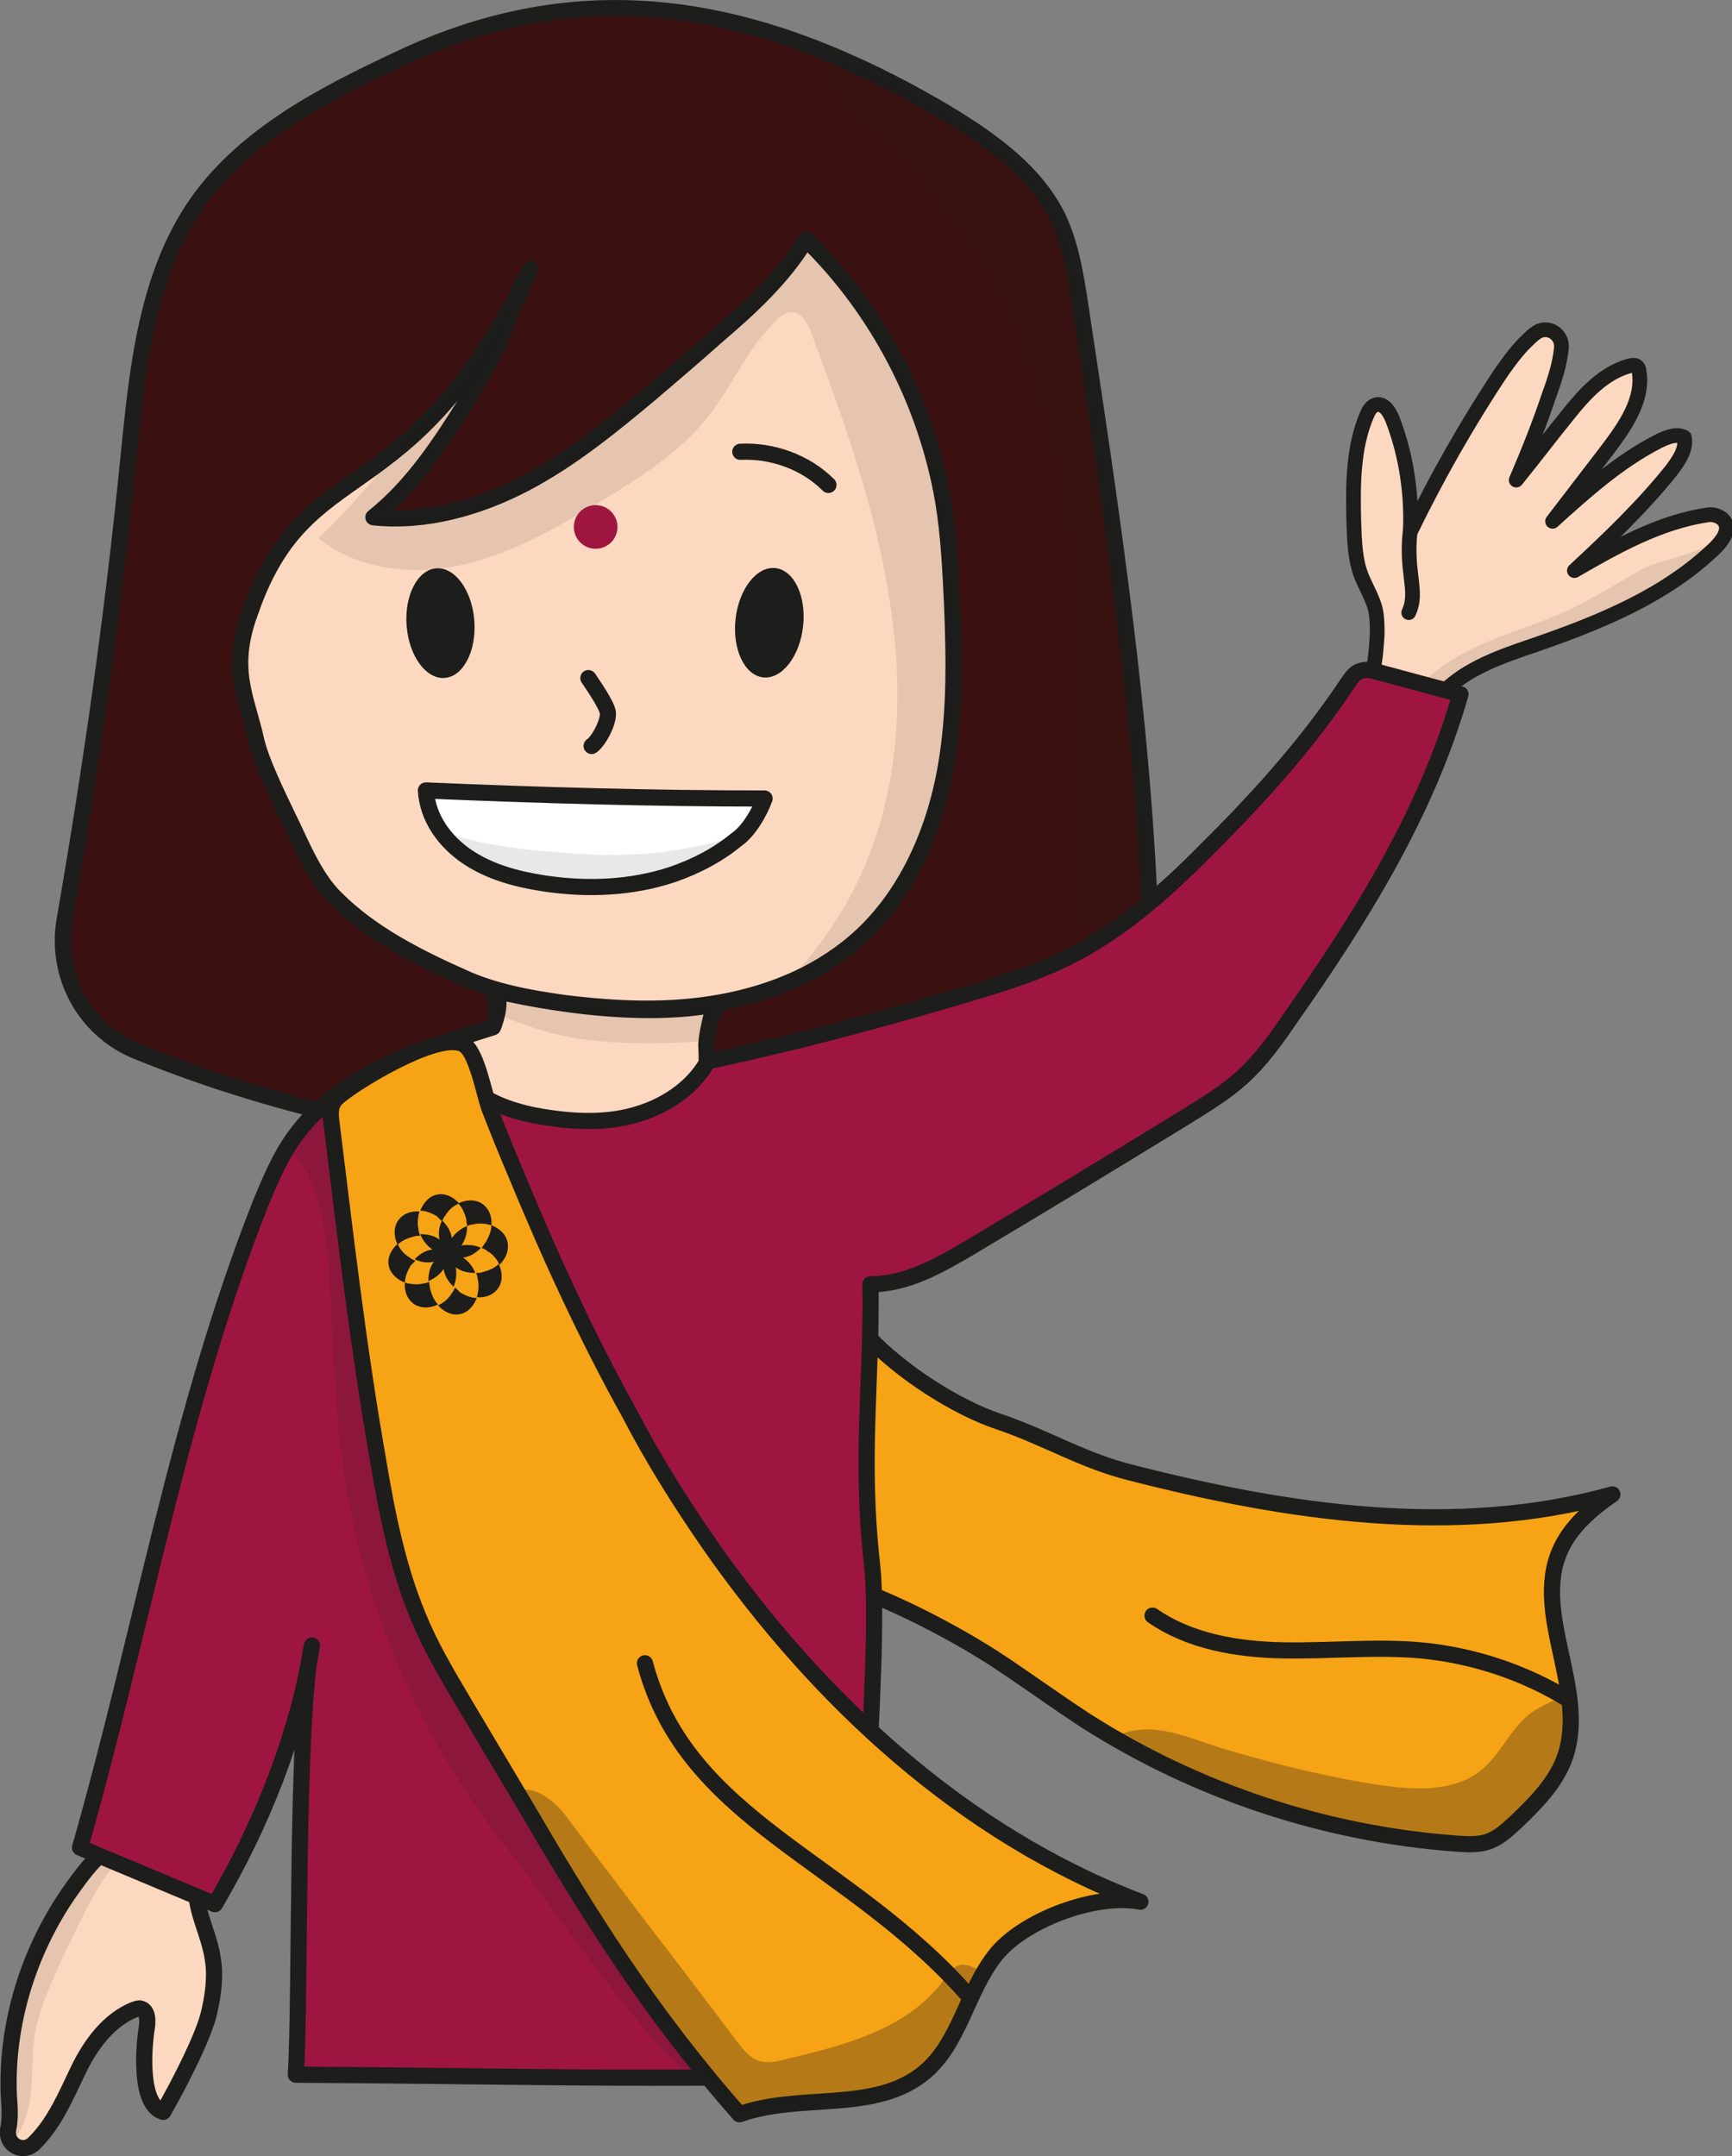 <?xml version="1.0" encoding="utf-8"?>
<!-- Generator: Adobe Illustrator 27.9.0, SVG Export Plug-In . SVG Version: 6.00 Build 0)  -->
<svg version="1.1" id="Layer_2_00000008863937231993067190000001438658380030376865_"
	 xmlns="http://www.w3.org/2000/svg" xmlns:xlink="http://www.w3.org/1999/xlink" x="0px" y="0px" viewBox="0 0 214.3 266.8"
	 style="enable-background:new 0 0 214.3 266.8;" xml:space="preserve">
<rect x="0" y="0" width="214.3" height="266.8" fill="#808080" stroke="none"/>
<style type="text/css">
	.st0{fill:#FCD8C0;stroke:#1D1D1B;stroke-width:2;stroke-linecap:round;stroke-linejoin:round;stroke-miterlimit:4;}
	.st1{clip-path:url(#SVGID_00000027605695504688611120000005876704890930213533_);}
	.st2{opacity:0.1;fill:#1D1D1B;enable-background:new    ;}
	.st3{fill:#FCD8C0;stroke:#1D1D1B;stroke-width:1.82;stroke-linecap:round;stroke-linejoin:round;stroke-miterlimit:4;}
	.st4{fill:none;stroke:#1D1D1B;stroke-width:1.82;stroke-linecap:round;stroke-linejoin:round;stroke-miterlimit:4;}
	.st5{clip-path:url(#SVGID_00000121237371436019276230000008653703129610966660_);}
	.st6{fill:#F6A315;stroke:#1D1D1B;stroke-width:2;stroke-linecap:round;stroke-linejoin:round;stroke-miterlimit:4;}
	.st7{clip-path:url(#SVGID_00000038408803657317613110000011393963713977911231_);}
	.st8{opacity:0.3;fill:#1D1D1B;enable-background:new    ;}
	.st9{fill:none;stroke:#1D1D1B;stroke-width:2;stroke-linecap:round;stroke-linejoin:round;stroke-miterlimit:4;}
	.st10{fill:#3C1111;stroke:#1D1D1B;stroke-width:2;stroke-linecap:round;stroke-linejoin:round;stroke-miterlimit:4;}
	.st11{clip-path:url(#SVGID_00000077306992318684912170000001992741009786093709_);}
	.st12{clip-path:url(#SVGID_00000181078549888709697040000017902854325145158294_);}
	.st13{fill:#1D1D1B;}
	.st14{fill:#FFFFFF;stroke:#1D1D1B;stroke-width:2;stroke-linecap:round;stroke-linejoin:round;stroke-miterlimit:4;}
	.st15{clip-path:url(#SVGID_00000160181650047373816160000000747021416252523446_);}
	.st16{fill:#9E1640;stroke:#1D1D1B;stroke-width:2;stroke-linecap:round;stroke-linejoin:round;stroke-miterlimit:4;}
	.st17{clip-path:url(#SVGID_00000041254626151850308590000001239326598438497464_);}
	.st18{opacity:0.13;fill:#1D1D1B;enable-background:new    ;}
	.st19{clip-path:url(#SVGID_00000064331128993172203370000014383045414019781271_);}
	.st20{clip-path:url(#SVGID_00000008121355541049300310000002295403597876657293_);}
	.st21{fill:#9E1640;}
</style>
<g id="Layer_1-2">
	<g id="Layer_2-2">
		<g>
			<path class="st0" d="M1.1,259.4c0.1,1.3,0.2,2.8-0.1,4.1c-0.3,1.8,1.7,3,3.1,1.8c0.1-0.1,0.3-0.3,0.4-0.4
				c2.4-2.5,3.7-5.7,5.2-8.8s3.7-6.1,6.8-7.4c0.3-0.1,0.5-0.2,0.8-0.2c1.1,0.2,1,1.7,0.8,2.8c-0.4,2.9-0.7,9.2,2.1,10
				c1.6-2.8,5-9.2,5.7-12.4c0.5-2.2,0.8-4.5,0.4-6.7c-0.3-2-1.2-4-1.7-6c-0.5-2.1-0.4-4.1,0.4-6c-2.4-1.3-6.4-3.3-9.3-2.6
				c-3.1,0.7-5.6,4.4-7.3,6.8C3.5,241.6,0.7,250.5,1.1,259.4L1.1,259.4z"/>
			<g>
				<defs>
					<path id="SVGID_1_" d="M1.1,259.4c0.1,1.3,0.1,2.6,0,3.9c-0.3,1.9,2.1,3.1,3.4,1.7c0,0,0.1-0.1,0.1-0.1
						c2.4-2.5,3.7-5.7,5.2-8.8s3.7-6.1,6.8-7.4c0.3-0.1,0.5-0.2,0.8-0.2c1.1,0.2,1,1.7,0.8,2.8c-0.4,2.9,1.6,5.9,4.4,6.7
						c1.6-2.8,2.8-5.9,3.5-9.1c0.5-2.2,0.8-4.5,0.4-6.7c-0.3-2-1.2-4-1.7-6c-0.5-2.1-0.4-4.1,0.4-6c-2.4-1.3-6.4-3.3-9.3-2.6
						c-3.1,0.7-5.6,4.4-7.3,6.8C3.5,241.6,0.7,250.5,1.1,259.4L1.1,259.4z"/>
				</defs>
				<clipPath id="SVGID_00000158029235778065789490000013623148401001715850_">
					<use xlink:href="#SVGID_1_"  style="overflow:visible;"/>
				</clipPath>
				<g style="clip-path:url(#SVGID_00000158029235778065789490000013623148401001715850_);">
					<path class="st2" d="M11,235.6c-1,2-2,4-3,6.1c-1.6,3.4-3.3,7-3.8,10.8c-0.3,2.6-0.1,5.3-0.6,7.9c-0.5,2.6-1.9,5.3-4.4,6.2
						c-1.1-4.9-1-10-0.9-15c0.1-3.3,0.1-6.5,0.2-9.8c0.1-3,0.3-6.2,2.3-8.4c0.9-1,2.2-1.7,3.5-2.2c1.7-0.7,3.5-1.3,5.3-1.7
						c1.4-0.3,4.4-1.2,5.8-0.7c1.4,0.5-1.1,1.9-1.8,2.7C12.6,232.7,11.8,234.1,11,235.6L11,235.6z"/>
				</g>
			</g>
			<path class="st3" d="M169.9,82.9c0.3-1.4,0.4-2.9,0.5-4.4c0-1.1,0-2.3-0.3-3.4c-0.4-1.3-1.1-2.5-1.6-3.7c-0.9-2.2-0.9-4.6-1-7
				c-0.1-4.4-0.1-9,1.6-13c0.2-0.5,0.5-1.1,1.1-1.3c1-0.3,1.7,0.8,2.1,1.8c1.7,4.4,2.4,9.2,2.2,13.9c3.3-6.8,7.1-13.5,11.3-19.8
				c1-1.4,2-2.8,3.3-4c0.2-0.2,0.5-0.5,0.8-0.7c1.4-1.2,3.4-0.1,3.3,1.7c-0.2,2-0.8,3.9-1.5,5.8c-1.2,3.6-2.6,7.1-4.1,10.6
				c2.2-2.7,4.3-5.5,6.5-8.2c2-2.5,4.3-5,7.4-5.9c0.4-0.1,0.9-0.2,1.1,0.1c0.1,0.1,0.2,0.3,0.2,0.5c0.6,3.5-1.7,6.8-3.8,9.6
				c-2.3,3-4.6,6-6.9,9c4.1-3.7,8.2-7.4,13.1-9.9c1-0.5,2.2-1,3.2-0.5c0.3,1.5-0.7,2.9-1.6,4.1c-3.6,4.5-7.8,8.5-12,12.4
				c5.2-3,10.5-6,16.5-6.9c0.6-0.1,1.3,0.1,1.8,0.5c1.2,1.1,0.1,2.6-0.9,3.6c-6.1,5.9-14.2,9.2-22.3,12c-4.1,1.4-8.3,2.8-11.4,5.9
				c-0.4,0.4-0.8,0.8-1.3,1c-0.5,0.2-1,0.1-1.5,0c-1.7-0.3-3.4-0.5-5.1-0.8"/>
			<path class="st4" d="M174.6,64.8c-0.9,5.9,1,8.2-0.3,11"/>
			<g>
				<defs>
					<path id="SVGID_00000080175923335076024000000000935179019858829457_" d="M169.9,82.9c0.3-1.4,0.4-2.9,0.5-4.4
						c0-1.1,0-2.3-0.3-3.4c-0.4-1.3-1.1-2.5-1.6-3.7c-0.9-2.2-0.9-4.6-1-7c-0.1-4.4-0.1-9,1.6-13c0.2-0.5,0.5-1.1,1.1-1.3
						c1-0.3,1.7,0.8,2.1,1.8c1.7,4.4,2.4,9.2,2.2,13.9c3.3-6.8,7.1-13.5,11.3-19.8c1-1.4,2-2.8,3.3-4c0.2-0.2,0.5-0.5,0.8-0.7
						c1.4-1.2,3.4-0.1,3.3,1.7c-0.2,2-0.8,3.9-1.5,5.8c-1.2,3.6-2.6,7.1-4.1,10.6c2.2-2.7,4.3-5.5,6.5-8.2c2-2.5,4.3-5,7.4-5.9
						c0.4-0.1,0.9-0.2,1.1,0.1c0.1,0.1,0.2,0.3,0.2,0.5c0.6,3.5-1.7,6.8-3.8,9.6c-2.3,3-4.6,6-6.9,9c4.1-3.7,8.2-7.4,13.1-9.9
						c1-0.5,2.2-1,3.2-0.5c0.3,1.5-0.7,2.9-1.6,4.1c-3.6,4.5-7.8,8.5-12,12.4c5.2-3,10.5-6,16.5-6.9c0.6-0.1,1.3,0.1,1.8,0.5
						c1.2,1.1,0.1,2.6-0.9,3.6c-6.1,5.9-14.2,9.2-22.3,12c-4.1,1.4-8.3,2.8-11.4,5.9c-0.4,0.4-0.8,0.8-1.3,1c-0.5,0.2-1,0.1-1.5,0
						c-1.7-0.3-3.4-0.5-5.1-0.8"/>
				</defs>
				<clipPath id="SVGID_00000041281948452762830810000009026757939084267150_">
					<use xlink:href="#SVGID_00000080175923335076024000000000935179019858829457_"  style="overflow:visible;"/>
				</clipPath>
				<g style="clip-path:url(#SVGID_00000041281948452762830810000009026757939084267150_);">
					<path class="st2" d="M194,75.5c-3.6,1.7-7.5,2.8-11.1,4.4c-3.6,1.7-7.1,4-9.1,7.5c-0.3,0.5-0.5,1-0.3,1.5
						c0.1,0.3,0.4,0.5,0.7,0.7c2.6,1.7,5.8,2.2,8.9,2.4c4.2,0.4,8.4,0.5,12.5,0.4c2.5-0.1,5-0.2,7.3-1.1c2.7-1,4.8-3,6.9-5
						c3.8-3.5,7.9-7.4,9-12.5c0.6-2.6,0.3-5.3-0.1-7.9c-0.5-3-3-6.5-6.7-5.4c-3.7,1.2,1.7,3.6,0.4,6c-1,1.8-7.1,2.8-9,3.8
						C200.2,72.1,197.2,74,194,75.5L194,75.5z"/>
				</g>
			</g>
			<g>
				<path class="st6" d="M107.6,165.6c3.9,4.1,10.6,8.5,16,10.3c5.9,2,10.3,4.8,16.3,6.3c19.5,5,40.2,8.1,59.6,2.7
					c-2.6,1.8-5.2,4-6.5,7c-3.4,7.8,3.4,17.1,0.7,25.3c-1.1,3.3-3.6,5.8-6.1,8.2c-1,0.9-2,1.9-3.3,2.4c-1.3,0.5-2.8,0.4-4.2,0.3
					c-16.1-1.2-31.9-6.4-45.6-15.1c-4-2.6-7.8-5.4-11.8-8c-7.3-4.6-15.2-8.3-23.5-10.8c-3.5-8.9-5.2-18.5-5.1-28.1
					c0.1-3,1.6-7.4,5.5-5.9C103.1,161.5,105.3,163.1,107.6,165.6L107.6,165.6z"/>
				<g>
					<defs>
						<path id="SVGID_00000048480433705900128810000001356171517190923189_" d="M107.6,165.6c3.9,4.1,10.6,8.5,16,10.3
							c5.9,2,10.3,4.8,16.3,6.3c19.5,5,40.2,8.1,59.6,2.7c-2.6,1.8-5.2,4-6.5,7c-3.4,7.8,3.4,17.1,0.7,25.3
							c-1.1,3.3-3.6,5.8-6.1,8.2c-1,0.9-2,1.9-3.3,2.4c-1.3,0.5-2.8,0.4-4.2,0.3c-16.1-1.2-31.9-6.4-45.6-15.1
							c-4-2.6-7.8-5.4-11.8-8c-7.3-4.6-15.2-8.3-23.5-10.8c-3.5-8.9-5.2-18.5-5.1-28.1c0.1-3,1.6-7.4,5.5-5.9
							C103.1,161.5,105.3,163.1,107.6,165.6L107.6,165.6z"/>
					</defs>
					<clipPath id="SVGID_00000125591962396179081040000003446109842074501309_">
						<use xlink:href="#SVGID_00000048480433705900128810000001356171517190923189_"  style="overflow:visible;"/>
					</clipPath>
					<g style="clip-path:url(#SVGID_00000125591962396179081040000003446109842074501309_);">
						<path class="st8" d="M171,220.9c4.2,0.6,9,0.8,12.3-1.9c2.3-1.9,3.5-4.9,5.8-6.8c1.5-1.2,3.5-1.9,5.3-2.8
							c1.3-0.6,2.6-1.4,4-1.8c4.5-1,9,3.2,9.5,7.8c0.5,4.6-2,9.1-5.2,12.4c-2.3,2.4-5,4.3-8,5.7c-3.3,1.5-6.9,2.1-10.4,2.6
							c-8.3,1.1-16.8,1-25-1c-8.1-2-19.7-7-24.1-14.7c-1.8-3.2,1.4-5.3,4.3-6.1c4.4-1.2,8.8,1.3,13,2.4
							C158.7,218.5,164.8,220,171,220.9L171,220.9z"/>
					</g>
				</g>
				<path class="st9" d="M194.1,210.3c-5.5-3.4-11.9-5.5-18.3-6.1c-5.6-0.5-11.3,0.1-17,0c-5.7-0.1-11.6-1.1-16.2-4.3"/>
			</g>
			<path class="st10" d="M49.6,7.2c-9.4,4.4-19.2,9.4-25.2,17.9c-6.3,9-7.4,20.6-8.5,31.5c-1.9,19.2-4.6,38.2-7.9,57.2
				c-1.2,6.9,2.5,13.7,9,16.3c37.4,15.2,80,15.8,119.8,7.6c1.3-0.3,2.8-0.6,3.8-1.5c1.7-1.5,1.9-4,1.9-6.2c0.5-30.8-4.2-61.5-8.8-92
				c-0.6-3.9-1.2-7.8-2.9-11.3c-3-5.9-8.8-9.8-14.5-13.2C94.4,0.8,73-3.8,49.6,7.2z"/>
			<g>
				<defs>
					<path id="SVGID_00000067915461717607606050000010971501538386554795_" d="M49.6,7.2c-9.4,4.4-19.2,9.4-25.2,17.9
						c-6.3,9-7.4,20.6-8.5,31.5c-2.3,23-5.6,45.8-10,68.5c39.9,20,87.1,21.6,130.9,12.6c1.3-0.3,2.8-0.6,3.8-1.5
						c1.7-1.5,1.9-4,1.9-6.2c0.5-30.8-4.2-61.5-8.8-92c-0.6-3.9-1.2-7.8-2.9-11.3c-3-5.9-8.8-9.8-14.5-13.2
						C94.4,0.8,73-3.8,49.6,7.2z"/>
				</defs>
				<clipPath id="SVGID_00000141419456577069831790000003244180147870255801_">
					<use xlink:href="#SVGID_00000067915461717607606050000010971501538386554795_"  style="overflow:visible;"/>
				</clipPath>
				<g style="clip-path:url(#SVGID_00000141419456577069831790000003244180147870255801_);">
					<path class="st2" d="M126.6,42.4c5.6,13.8,7.4,28.9,7.8,43.8c0.4,14.9-0.4,29.9,0.2,44.8c4.1-0.5,8.3,0.3,12.4,0.5
						s8.6-0.5,11.6-3.4c2.5-2.5,3.4-6.2,4.1-9.7c1.9-10.7,2.1-21.7,1.9-32.6c-0.4-17.5-1.9-35.1-5.6-52.2
						c-1.4-6.6-3.1-13.2-6.5-19.1C146.5,4.1,135-3.2,122.9-4.1c-9.2-0.7-27.9,9.2-17,18.6C115,22.3,122,31.1,126.6,42.4L126.6,42.4z
						"/>
				</g>
			</g>
			<path class="st0" d="M31.2,75.1c-3,7.6-0.7,11,0.5,16.5c0.6,2.6,2.6,6.7,3.8,9.2c1.7,3.4,3.3,7.7,6.1,10.4
				c4.3,4.3,10,7.2,15.6,9.7c3.9,1.8,8.3,2.6,12.6,3.2c6.5,0.8,13,1.1,19.5-0.1s12.6-3.8,17.4-8.3c5.3-5,8.5-12,10-19.1
				c1.5-7.2,1.4-14.5,1.1-21.8c-0.2-4.3-0.4-8.6-1.1-12.8c-2.1-12.2-8.1-23.7-16.9-32.3l-0.1,0c-2.8,4.6-6.8,8.3-10.9,11.8
				c-2.7,2.4-5.5,4.8-8.2,7.1c-4.9,4.1-9.9,8.2-15.6,11.2S52.6,64.7,46.2,64c4.9-3.9,8.4-9.3,11.7-14.6c5.1-8.4,3.5-7.1,7.7-16.1
				l0,0c-15.2,31.2-27.8,22-34.8,42.9"/>
			<g>
				<defs>
					<path id="SVGID_00000182530609306967505500000011314554338285018303_" d="M31.2,75.1c-3,7.6-0.7,11,0.5,16.5
						c0.6,2.6,2.6,6.7,3.8,9.2c1.7,3.4,3.3,7.7,6.1,10.4c4.3,4.3,10,7.2,15.6,9.7c3.9,1.8,8.3,2.6,12.6,3.2c6.5,0.8,13,1.1,19.5-0.1
						s12.6-3.8,17.4-8.3c5.3-5,8.5-12,10-19.1c1.5-7.2,1.4-14.5,1.1-21.8c-0.2-4.3-0.4-8.6-1.1-12.8c-2.1-12.2-8.1-23.7-16.9-32.3
						l-0.1,0c-2.8,4.6-6.8,8.3-10.9,11.8c-2.7,2.4-5.5,4.8-8.2,7.1c-4.9,4.1-9.9,8.2-15.6,11.2S52.6,64.7,46.2,64
						c4.9-3.9,8.4-9.3,11.7-14.6c5.1-8.4,3.5-7.1,7.7-16.1l0.2-0.6c-15.2,31.2-28,22.6-35,43.4"/>
				</defs>
				<clipPath id="SVGID_00000028315611458164847980000005354282642214410632_">
					<use xlink:href="#SVGID_00000182530609306967505500000011314554338285018303_"  style="overflow:visible;"/>
				</clipPath>
				<g style="clip-path:url(#SVGID_00000028315611458164847980000005354282642214410632_);">
					<path class="st2" d="M59.8,37.1c-4.7,11.1-11.7,21.2-20.4,29.5c5,4,12,4.7,18.2,3.2s11.8-4.8,17.3-8.1c4.6-2.8,9.2-5.8,12.6-10
						c3.1-3.9,5-8.7,8.6-12.1c0.5-0.5,1-0.9,1.7-1c1.3-0.1,2.1,1.4,2.6,2.6c4,10.9,8,21.8,9.7,33.3c1.8,11.4,1.2,23.5-3.7,34
						c-2.1,4.5-5,8.7-8.4,12.4c-1,1.1-2.2,2.4-2,3.9c0.1,1.6,1.6,2.6,2.9,3.4c5.9,3.7,13.4,7.2,19.6,3.9c3.1-1.7,5.2-4.9,6.7-8.1
						c3.5-7.6,4.8-15.9,5.9-24.2c1.5-10.8,2.9-21.5,3.9-32.4c0.5-6,0.9-12-0.1-18c-1.1-6.6-3.9-12.8-6.7-18.9
						c-2.2-4.8-4.5-9.9-8.6-13.3c-3.2-2.7-7.4-4.2-11.5-5.4c-16.7-4.7-36.8-3.2-48.4,9.7"/>
				</g>
			</g>
			<path class="st9" d="M91.6,55.9c4-0.2,8.1,1.3,10.9,4.1"/>
			
				<ellipse transform="matrix(0.997 -7.741509e-02 7.741509e-02 0.997 -5.807 4.452)" class="st13" cx="54.5" cy="77.1" rx="4.2" ry="6.8"/>
			
				<ellipse transform="matrix(0.113 -0.994 0.994 0.113 7.792 162.967)" class="st13" cx="95.2" cy="77.1" rx="6.8" ry="4.2"/>
			<path class="st9" d="M72.8,83.9c0.6,0.9,2.2,3.2,2.4,4.2c0.2,1.1-1.1,3.6-2,4.2"/>
			<path class="st14" d="M94.6,98.8c-14,0-27.9-0.4-41.9-1c0.2,3.4,2.3,6.3,5.1,8.2c2.8,1.9,6.2,2.8,9.5,3.3
				c5.3,0.8,10.8,0.6,15.9-1.1c2.9-1,5.6-2.4,7.9-4.3C92.6,102.9,94,100.5,94.6,98.8L94.6,98.8z"/>
			<g>
				<defs>
					<path id="SVGID_00000023972693321915090770000017012677044858826158_" d="M94.6,98.8c-14,0-27.9-0.4-41.9-1
						c0.2,3.4,2.3,6.3,5.1,8.2c2.8,1.9,6.2,2.8,9.5,3.3c5.3,0.8,10.8,0.6,15.9-1.1c2.9-1,5.6-2.4,7.9-4.3
						C92.6,102.9,94,100.5,94.6,98.8L94.6,98.8z"/>
				</defs>
				<clipPath id="SVGID_00000064331288534457678300000014101907204905811104_">
					<use xlink:href="#SVGID_00000023972693321915090770000017012677044858826158_"  style="overflow:visible;"/>
				</clipPath>
				<g style="clip-path:url(#SVGID_00000064331288534457678300000014101907204905811104_);">
					<path class="st2" d="M54.8,102.9c5.7,2,11.8,2.4,17.8,2.8c7.1,0.4,15.6-0.6,22-3.8c-2.2,2.6-4.6,7.3-7.6,8.8
						c-1.5,0.8-3.2,1-4.9,1.1c-6.6,0.4-13.3-0.1-19.8-1.4c-2.7-0.5-5.4-1.2-7.6-2.8c-1.2-0.9-2.3-2.1-2.4-3.6"/>
				</g>
			</g>
			<path class="st16" d="M61,123c0.5,1.3,0.5,2.8,0,4.1c-9.2,2.7-19,5.8-24.6,13.6c-1.8,2.5-3,5.4-4.2,8.3
				c-10.1,25.6-14.7,53.1-22.3,79.6l16.7,7c5.7-9.7,10.2-20.8,12-32c-2,8.6-1.4,44.3-2,53.1c23.2,0.1,47,0.8,70.2,0
				c-1.8-12.2,2.4-51.4,1.1-63.1c-1.5-13.2,0-23.1-0.2-34.7c4.5,0,8.5-2.3,12.4-4.6c8.9-5.3,17.8-10.7,26.6-16.1
				c2.4-1.5,4.9-3,7-4.9c2.3-2.1,4.1-4.6,5.8-7.1c8.8-12.5,17-25.6,21.2-40.3l-10.4-2.8c-0.6-0.2-1.3-0.3-1.9-0.1
				c-0.8,0.2-1.2,0.9-1.7,1.6c-4.8,7.2-10.5,13.6-16.6,19.7c-5.1,5.2-10.6,10.3-17.1,13.7c-4.1,2.2-8.6,3.6-13,4.9
				c-10.7,3.2-21.5,6.1-32.4,8.4c-0.5-2.2-0.2-4.6,1-6.6"/>
			<g>
				<defs>
					<path id="SVGID_00000160168171312564806270000002986456620093194380_" d="M61,123c0.5,1.3,0.5,2.8,0,4.1
						c-9.2,2.7-19,5.8-24.6,13.6c-1.8,2.5-3,5.4-4.2,8.3C22,175.1,17.3,203,9.5,229.9c5.7,1.8,11.5,3.6,17.2,5.4
						c5.7-9.7,10.1-20.7,11.8-31.8c-2,8.6-1.4,44.3-2,53.1c23.2,0.1,46.4-0.4,69.6-1.2c-1.8-12.2,3-50.2,1.7-61.9
						c-1.5-13.2,0-23.1-0.2-34.7c4.5,0,8.5-2.3,12.4-4.6c8.9-5.3,17.8-10.7,26.6-16.1c2.4-1.5,4.9-3,7-4.9c2.3-2.1,4.1-4.6,5.8-7.1
						c8.8-12.5,17-25.6,21.2-40.3c-3.5-0.9-7-1.9-10.4-2.8c-0.6-0.2-1.3-0.3-1.9-0.1c-0.8,0.2-1.2,0.9-1.7,1.6
						c-4.8,7.2-10.5,13.6-16.6,19.7c-5.1,5.2-10.6,10.3-17.1,13.7c-4.1,2.2-8.6,3.6-13,4.9c-10.7,3.2-21.5,6.1-32.4,8.4
						c-0.5-2.2-0.2-4.6,1-6.6"/>
				</defs>
				<clipPath id="SVGID_00000181773885095522495010000007664397388046409640_">
					<use xlink:href="#SVGID_00000160168171312564806270000002986456620093194380_"  style="overflow:visible;"/>
				</clipPath>
				<g style="clip-path:url(#SVGID_00000181773885095522495010000007664397388046409640_);">
					<path class="st18" d="M42.3,180.5c2.3,17.6,9.5,34.5,20.6,48.4c3.3,4.1,18.3,25.8,23,28.2c1,0.6,2.3,0.4,3.4,0
						c0.7-0.2-10.1-17.9-9.6-18.5c4-5.1,4.2-12.3,2.5-18.6c-1.7-6.3-5-11.9-7.5-17.9c-2.1-5.1-3.7-10.4-5.2-15.7
						c-2.6-9-5.2-18.1-7.8-27.1c-2.9-10.2-6.1-20.8-13.6-28.3c-3.4-3.4-8.7-6.1-13.1-2.8c-2.6,2-3.9,5-2.8,8.1
						c1.1,3.1,3.7,5.3,5.3,8c2.6,4.5,2.9,9.5,3.3,14.7C41.2,166.1,41.4,173.3,42.3,180.5L42.3,180.5z"/>
				</g>
			</g>
			<path class="st0" d="M87.4,131.6c-1.9,3.2-5.3,5.4-9,6.4c-3.6,1-7.5,0.8-11.2,0.2c-3.1-0.5-6.3-1.5-8.7-3.4
				c-1.9-1.5-3.3-3.4-4.1-5.6l6.6-2.1c0,0,1.2-2.8,0.4-4.5c0,0,15.3,3.9,27,1.7c0,0-1.1,3.8-1,5.3S87.4,131.6,87.4,131.6L87.4,131.6
				z"/>
			<g>
				<defs>
					<path id="SVGID_00000072238661134755575620000016693005578785271970_" d="M87.4,131.6c-1.9,3.2-5.3,5.4-9,6.4
						c-3.6,1-7.5,0.8-11.2,0.2c-3.1-0.5-6.3-1.5-8.7-3.4c-1.9-1.5-3.3-3.4-4.1-5.6l6.6-2.1c0,0,1.2-2.8,0.4-4.5c0,0,15.3,3.9,27,1.7
						c0,0-1.1,3.8-1,5.3S87.4,131.6,87.4,131.6L87.4,131.6z"/>
				</defs>
				<clipPath id="SVGID_00000089560747854472064850000011981763638665803912_">
					<use xlink:href="#SVGID_00000072238661134755575620000016693005578785271970_"  style="overflow:visible;"/>
				</clipPath>
				<g style="clip-path:url(#SVGID_00000089560747854472064850000011981763638665803912_);">
					<path class="st2" d="M83.8,129c3.1-0.1,6.4-0.4,8.8-2.4c0.6-0.5,1.2-1.4,0.8-2.1c-0.1-0.3-0.4-0.5-0.7-0.7
						c-1.9-1.4-4.3-1.9-6.5-2.4c-8-1.6-16-2.9-24.2-3c-2.5-0.1-4.5,2.1-3.4,4.6c0.9,2,4.6,3.2,6.4,3.8C71,129.1,77.6,129.2,83.8,129
						L83.8,129z"/>
				</g>
			</g>
			<g>
				<path class="st6" d="M87.8,191.1c13.4,19.2,31.4,35.9,53.3,44.2c-5.5-1.1-14.6,2.3-18,6.7c-3.5,4.5-4.4,10.8-8.7,14.4
					c-6.1,5.1-15.4,2.5-22.9,5.2c-5.3-6-10.2-12.4-14.7-19.1c-3.9-5.8-7.5-11.7-11-17.7c-2.6-4.4-5.2-8.7-7.8-13.1
					c-2-3.4-4.1-6.8-5.7-10.4c-3-6.7-4.4-13.9-5.6-21.1c-2.4-13.7-4-27.6-5.7-41.4c-0.1-0.6-0.1-1.2,0-1.8c0.2-0.8,0.8-1.3,1.5-1.8
					c2.3-1.8,12.5-8,15.1-5.8c1.4,1.1,2.3,5.8,2.9,7.6c1,2.6,2.1,5.3,3.2,7.9c4.2,10.2,8.8,20.3,14.2,30
					C80.8,180.5,84.2,185.9,87.8,191.1L87.8,191.1z"/>
				<g>
					<defs>
						<path id="SVGID_00000053534924242314357950000006733944727193103287_" d="M84.6,192.3c13.4,19.2,31.4,35.9,53.3,44.2
							c-5.5-1.1-11.5,1.1-14.9,5.5c-3.5,4.5-4.4,10.8-8.7,14.4c-6.1,5.1-15.4,2.5-22.9,5.2c-5.3-6-10.2-12.4-14.7-19.1
							c-3.9-5.8-7.5-11.7-11-17.7c-2.6-4.4-5.2-8.7-7.8-13.1c-2-3.4-4.1-6.8-5.7-10.4c-3-6.7-4.4-13.9-5.6-21.1
							c-2.4-13.7-4-27.6-5.7-41.4c-0.1-0.6-0.1-1.2,0-1.8c0.2-0.8,0.8-1.3,1.5-1.8c2.3-1.8,9.3-6.8,12-4.6c1.4,1.1,2.3,5.8,2.9,7.6
							c1,2.6,2.1,5.3,3.2,7.9c4.2,10.2,8.8,20.3,14.2,30C77.7,181.7,81,187.1,84.6,192.3L84.6,192.3z"/>
					</defs>
					<clipPath id="SVGID_00000057834049444182597750000000640938610709632444_">
						<use xlink:href="#SVGID_00000053534924242314357950000006733944727193103287_"  style="overflow:visible;"/>
					</clipPath>
					<g style="clip-path:url(#SVGID_00000057834049444182597750000000640938610709632444_);">
						<path class="st8" d="M91.2,252.6c0.8,1,1.6,2.1,2.8,2.4c1,0.3,2.1,0.1,3.1-0.2c7.4-1.7,15.4-3.8,19.8-10
							c0.5-0.6,0.9-1.4,1.7-1.6c0.8-0.3,1.6,0.1,2.4,0.5c3.6,1.7,7.7,4.1,7.8,8.1c0.1,1.9-0.8,3.7-1.7,5.4
							c-2.3,4.3-4.7,8.8-8.8,11.3c-1.9,1.2-4,1.9-6.2,2.5c-10.4,2.6-21.7,1.6-31.4-2.9c-3.4-1.6-6.6-3.6-8.9-6.5
							c-2.2-2.9-3.4-6.5-4.3-10c-1.4-5.2-2.6-10.5-3.8-15.8c-0.7-3.1-3.7-10.3-1.4-13c2.6-3.1,6.1-0.3,7.8,2
							c3.3,4.4,6.6,8.7,9.9,13.1C83.8,242.8,87.5,247.7,91.2,252.6L91.2,252.6z"/>
					</g>
				</g>
				<path class="st9" d="M119.9,247C105,230,85,225.4,79.8,205.8"/>
			</g>
			<circle class="st21" cx="73.7" cy="65.2" r="2.7"/>
		</g>
	</g>
</g>
<g>
	<polygon class="st13" points="55.5,155.2 55.5,155.2 55.5,155.2 55.5,155.2 55.5,155.2 55.5,155.2 55.5,155.2 55.5,155.2 	"/>
	<polygon class="st13" points="55.5,155.2 55.5,155.2 55.5,155.2 	"/>
	<path class="st13" d="M54.7,151.1c0.1-0.2,0.2-0.5,0.4-0.7c0.4-0.7,1-1.2,1.7-1.5c-0.7-0.8-1.7-1.3-2.7-1.1c-1,0.2-1.7,1-2.1,2
		c0.7,0,1.4,0.3,2.1,0.7C54.2,150.7,54.5,150.9,54.7,151.1L54.7,151.1z"/>
	<path class="st13" d="M56.3,159.3c-0.1,0.2-0.2,0.5-0.4,0.7c-0.4,0.7-1,1.2-1.7,1.5c0.7,0.8,1.7,1.3,2.7,1.1c1-0.2,1.7-1,2.1-2
		c-0.7,0-1.4-0.3-2.1-0.7C56.7,159.6,56.5,159.5,56.3,159.3L56.3,159.3z"/>
	<polygon class="st13" points="55.5,155.2 55.5,155.2 55.5,155.2 	"/>
	<path class="st13" d="M62.8,153.7c-0.2-1-1-1.7-2-2.1c0,0.7-0.3,1.4-0.7,2.1c-0.2,0.2-0.3,0.5-0.5,0.7c0.2,0.1,0.5,0.2,0.7,0.4
		c0.7,0.4,1.2,1,1.5,1.7C62.6,155.7,63,154.7,62.8,153.7L62.8,153.7z"/>
	<polygon class="st13" points="55.5,155.2 55.5,155.2 55.5,155.2 	"/>
	<polygon class="st13" points="55.5,155.2 55.5,155.2 55.5,155.2 	"/>
	<path class="st13" d="M51.4,156c-0.2-0.1-0.5-0.2-0.7-0.4c-0.7-0.4-1.2-1-1.5-1.7c-0.8,0.7-1.3,1.7-1.1,2.7s1,1.7,2,2.1
		c0-0.7,0.3-1.4,0.7-2.1C51,156.4,51.2,156.2,51.4,156L51.4,156z"/>
	<polygon class="st13" points="55.5,155.2 55.5,155.2 55.5,155.2 	"/>
	<path class="st13" d="M58.9,157.5c0.1,0.2,0.2,0.5,0.2,0.7c0.2,0.8,0.1,1.6-0.1,2.3c1.1,0.1,2.1-0.3,2.7-1.2c0.5-0.8,0.5-1.9,0-2.9
		c-0.5,0.5-1.2,0.8-2,1C59.5,157.5,59.2,157.5,58.9,157.5L58.9,157.5z"/>
	<polygon class="st13" points="55.5,155.2 55.5,155.2 55.5,155.2 55.5,155.2 	"/>
	<polygon class="st13" points="55.5,155.2 55.5,155.2 55.5,155.2 55.5,155.2 	"/>
	<polygon class="st13" points="55.5,155.2 55.5,155.2 55.5,155.2 	"/>
	<path class="st13" d="M52,152.9c-0.1-0.2-0.2-0.5-0.2-0.7c-0.2-0.8-0.1-1.6,0.1-2.3c-1.1-0.1-2.1,0.3-2.7,1.2
		c-0.5,0.8-0.5,1.9,0,2.9c0.5-0.5,1.2-0.8,2-1C51.5,152.9,51.7,152.9,52,152.9"/>
	<polygon class="st13" points="55.5,155.2 55.5,155.2 55.5,155.2 55.5,155.2 	"/>
	<polygon class="st13" points="55.5,155.2 55.5,155.2 55.5,155.2 55.5,155.2 	"/>
	<polygon class="st13" points="55.5,155.2 55.5,155.2 55.5,155.2 	"/>
	<path class="st13" d="M53.1,158.6c-0.2,0.1-0.5,0.2-0.7,0.2c-0.8,0.2-1.6,0.1-2.3-0.1c-0.1,1.1,0.3,2.1,1.2,2.7
		c0.8,0.5,1.9,0.5,2.9,0c-0.5-0.5-0.8-1.2-1-2C53.2,159.2,53.1,158.9,53.1,158.6"/>
	<polygon class="st13" points="55.5,155.2 55.5,155.2 55.5,155.2 55.5,155.2 	"/>
	<polygon class="st13" points="55.5,155.2 55.5,155.2 55.5,155.2 55.5,155.2 	"/>
	<polygon class="st13" points="55.5,155.2 55.5,155.2 55.5,155.2 	"/>
	<path class="st13" d="M57.8,151.7c0.2-0.1,0.5-0.2,0.7-0.2c0.8-0.2,1.6-0.1,2.3,0.1c0.1-1.1-0.3-2.1-1.2-2.7
		c-0.8-0.5-1.9-0.5-2.9,0c0.5,0.5,0.8,1.2,1,2C57.7,151.2,57.8,151.5,57.8,151.7z"/>
	<polygon class="st13" points="55.5,155.2 55.5,155.2 55.5,155.2 55.5,155.2 	"/>
	<polygon class="st13" points="55.5,155.2 55.5,155.2 55.5,155.2 55.5,155.2 	"/>
	<path class="st13" d="M57.8,151.7c-0.8,0.3-1.5,0.9-1.9,1.5c-0.1-0.8-0.5-1.5-1.2-2.2c-0.4,0.8-0.5,1.7-0.3,2.4
		c-0.6-0.5-1.5-0.7-2.4-0.7c0.3,0.8,0.9,1.5,1.5,1.9c-0.8,0.1-1.5,0.5-2.2,1.2c0.8,0.4,1.7,0.5,2.4,0.3c-0.5,0.6-0.7,1.5-0.7,2.4
		c0.8-0.3,1.5-0.9,1.9-1.5c0.1,0.8,0.5,1.5,1.2,2.2c0.4-0.8,0.4-1.7,0.3-2.4c0.6,0.5,1.5,0.7,2.4,0.7c-0.3-0.8-0.9-1.5-1.5-1.9
		c0.8-0.1,1.5-0.5,2.2-1.2c-0.8-0.4-1.7-0.4-2.4-0.3C57.5,153.5,57.8,152.7,57.8,151.7z M55.5,155.2L55.5,155.2L55.5,155.2
		C55.5,155.2,55.5,155.2,55.5,155.2C55.5,155.2,55.5,155.2,55.5,155.2L55.5,155.2L55.5,155.2C55.5,155.2,55.5,155.2,55.5,155.2
		C55.5,155.2,55.5,155.2,55.5,155.2L55.5,155.2L55.5,155.2C55.5,155.2,55.5,155.2,55.5,155.2C55.5,155.2,55.5,155.2,55.5,155.2
		L55.5,155.2L55.5,155.2C55.5,155.2,55.5,155.2,55.5,155.2C55.5,155.2,55.5,155.2,55.5,155.2"/>
</g>
</svg>
